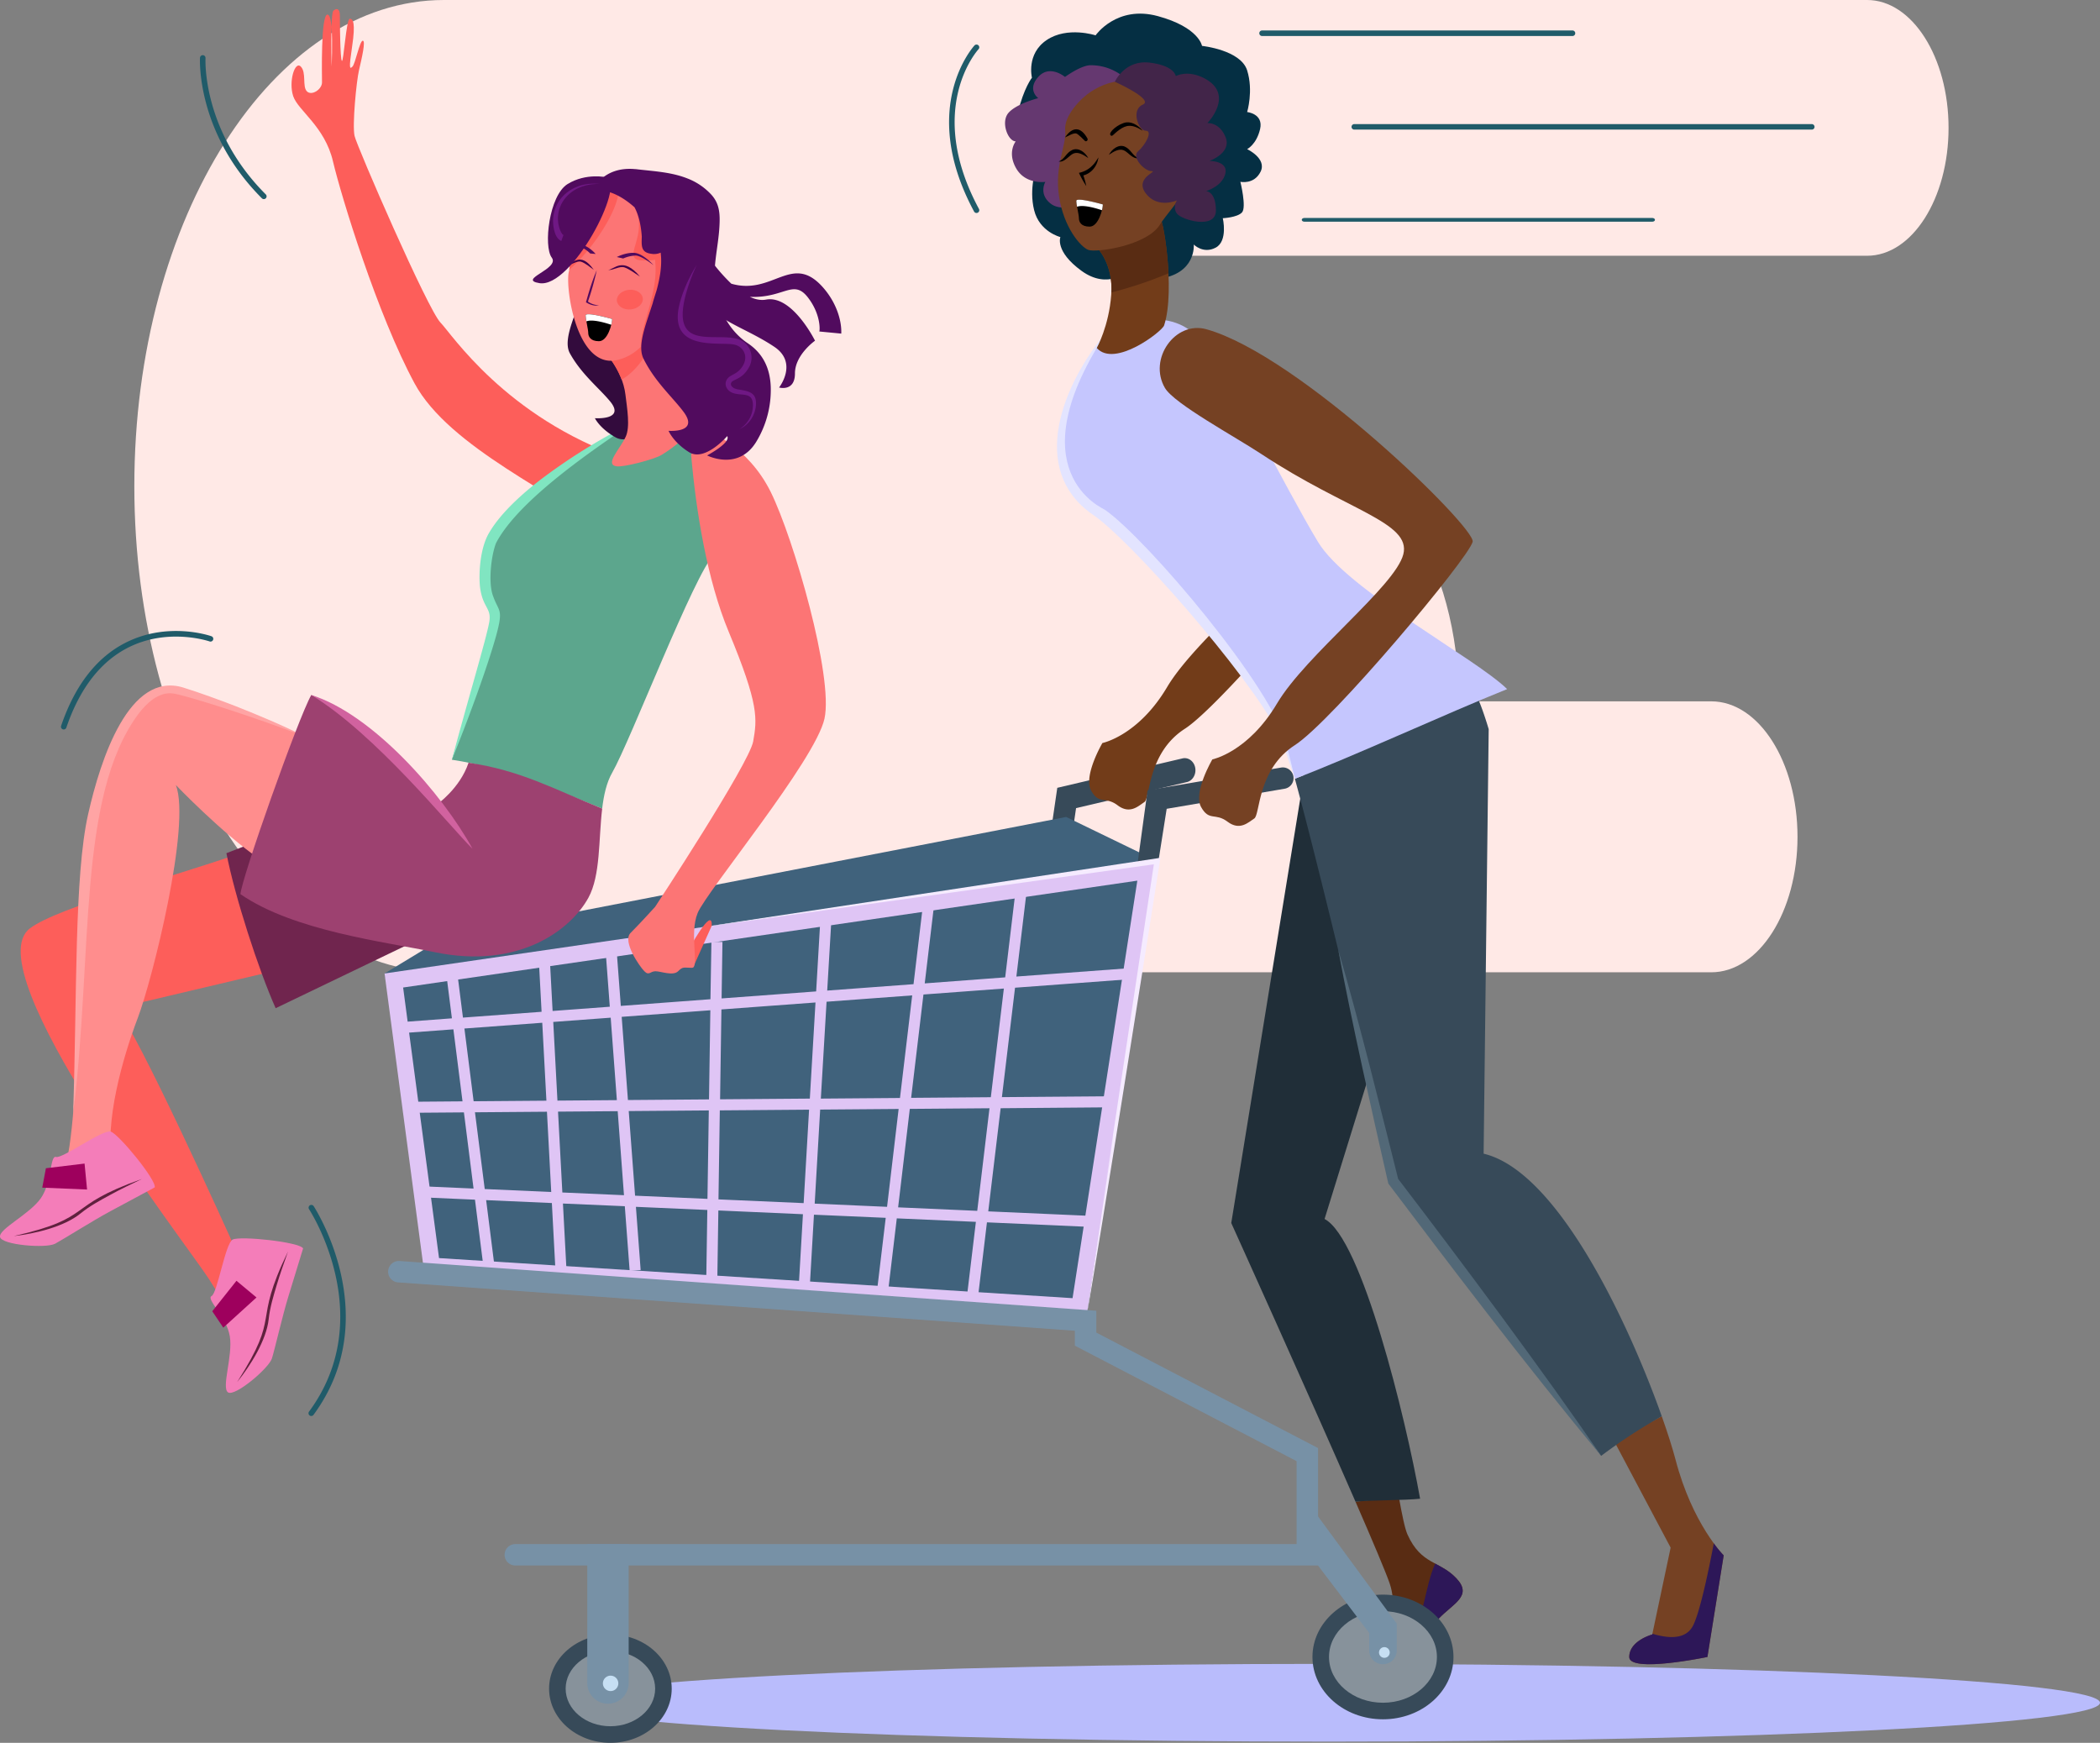 <svg id="_Layer_" data-name="&lt;Layer&gt;" xmlns="http://www.w3.org/2000/svg" viewBox="0 0 1569.57 1302.6"><rect x="0" y="0" width="1569.57" height="1302.6" fill="#808080" stroke="none"/><defs><style>.cls-1{fill:#ffe9e6;}.cls-2{fill:#592c13;}.cls-3{fill:#fd5e5a;}.cls-4{fill:#374a59;}.cls-5{fill:#723c19;}.cls-6{fill:#754123;}.cls-7{fill:#2d1758;}.cls-8{fill:#202e38;}.cls-9{fill:#526877;}.cls-10{fill:#510b5e;}.cls-11{fill:#40627c;}.cls-12{fill:#b9bcfc;}.cls-13{fill:#f47db9;}.cls-14{fill:#60213e;}.cls-15{fill:#9e005d;}.cls-16{fill:#70254e;}.cls-17{fill:#87929b;}.cls-18{fill:#c5c6fe;}.cls-19{fill:#e3e4ff;}.cls-20{fill:#5ca68d;}.cls-21{fill:#80e5c1;}.cls-22{fill:#ff8d8d;}.cls-23{fill:#ffa4a4;}.cls-24{fill:#9d4170;}.cls-25{fill:#d1629f;}.cls-26{fill:#052f43;}.cls-27{fill:#653870;}.cls-28{fill:#fff;}.cls-29{fill:#422549;}.cls-30{fill:#dfc5f5;}.cls-31{fill:#f5ebff;}.cls-32{fill:#fc7575;}.cls-33{fill:#330b3d;}.cls-34{fill:#42004a;}.cls-35{fill:#6f1884;}.cls-36{fill:#7791a6;}.cls-37{fill:#c6dff3;}.cls-38{fill:#205b69;}</style></defs><title>Fianl 4</title><path class="cls-1" d="M331.8,0H1395.51c33.62,0,60.87,42.79,60.87,95.58h0c0,52.79-27.25,95.58-60.87,95.58H881.78c-25.75,0-46.63,32.78-46.63,73.22h0c0,40.44,20.88,73.22,46.63,73.22h89.81c65.62,0,118.82,83.55,118.82,186.59H1279c35.61,0,64.48,45.33,64.48,101.26h0c0,55.92-28.87,101.26-64.48,101.26H331.8C204,726.72,100.4,564,100.4,363.36h0C100.4,162.68,204,0,331.8,0Z"/><path class="cls-2" d="M1038.62,1183.36c10.76,31.45-17.12,56.61-25.5,65.41s43.47,6.71,43.47,6.71,7.94-34.38,18.7-45.7,25.71-17,13.15-30.19-26.3-10.06-36.47-32.7c-1.88-4.19-4-14.31-6.48-28.12-10.81,1.23-21.61,2.46-32.37,3.61C1025.94,1151.8,1035.74,1175,1038.62,1183.36Z"/><path class="cls-3" d="M329.3,241.19c-9.48-9.47-62.51-131.66-64.3-139.6s1.35-40.7,3.33-49.18c2.06-8.85,5.13-22,2.82-22s-5.57,17.22-7.69,19.34-2.81,1.92-.25-15.24S264,14,261.41,14s-4.61,32.79-5.89,31.51S254,16.54,254,11.42s-2.57-5.63-4.87-3.33c-.78.78-1.17,5.77-1.36,12,1,11.48.08,29.61.08,29.61s-.45-17.29-.08-29.61c-.47-5.31-1.38-9.2-3-9.2-5.12,0-4.1,45.6-4.1,50.72S233,71.88,229.39,68.29s-.19-14.16-4.61-18.57-9.22,11.4-5.63,22.16,23.57,22.54,29.71,48.67,33.3,114.75,61,166c26,48.24,108.55,83.54,142.25,111.63,4.58-18.81,8.89-37.59,14-55.72C377.64,311.71,337.22,249.12,329.3,241.19Z"/><path class="cls-4" d="M788.1,668.28a7.37,7.37,0,0,1-1.32-.12c-4.37-.82-7.32-5.47-6.61-10.41l10.06-68.92,93.61-22c4.33-1,8.58,2.13,9.48,7s-1.88,9.69-6.22,10.71L804.27,604,796,660.7C795.35,665.13,792,668.28,788.1,668.28Z"/><path class="cls-5" d="M934.26,444.05c-22.16,22.73-49.52,48.55-61.94,69.49-21.58,36.4-48.36,41.8-48.36,41.8s-14.48,24.63-8.4,35.56,10.51,4,19.77,11,15.61.41,20-2.42,2.22-36.75,30.26-54.8c14.89-9.58,50.56-48.31,81.22-84.42A302.54,302.54,0,0,0,934.26,444.05Z"/><path class="cls-6" d="M1252.38,1091.17c-2.1-8-5.64-19.37-10.36-32.66-15.74,8.88-20.73,8.61-35.14,19.47l41.78,78.73-13.75,64.93s-17.18,4.58-17.18,16.8,58.42,0,58.42,0l12.16-75.94S1265,1139.28,1252.38,1091.17Z"/><path class="cls-7" d="M1280.91,1153.51c-3.57,18.86-10.11,50.72-15.43,61.36-6.47,12.94-23.77,8.14-30.46,6.23l-.11.54s-17.18,4.58-17.18,16.8,58.42,0,58.42,0l12.16-75.94A82.75,82.75,0,0,1,1280.91,1153.51Z"/><path class="cls-8" d="M990,911.09l90.12-290.89L983.6,524.53,920.26,914.11s57.75,127.65,92.86,208.27c10.76-1.15,37.46-1,48.28-2.21C1050.57,1059.36,1017.73,925.44,990,911.09Z"/><path class="cls-7" d="M1088.44,1179.59c-5.14-5.41-10.48-8.07-15.7-10.9-7.64,15.74-9.31,46.82-20,57.53-7.37,7.36-18.78,9.33-27.62,9.59-4.72,5.75-9.32,10.17-12,13-8.36,8.81,43.47,6.71,43.47,6.71s7.94-34.38,18.7-45.7S1101,1192.8,1088.44,1179.59Z"/><path class="cls-4" d="M1108.88,862.27,1112.67,545s-7.45-25.75-12.59-30.74c-45.25,18.14-90.76,52.07-132.27,67.78,23.57,86.05,73.48,300.85,73.48,300.85l155.44,205.25a409.82,409.82,0,0,1,45.29-29.63C1218.5,992.15,1165.2,875.63,1108.88,862.27Z"/><path class="cls-9" d="M1045,881.13c-11.66-46.44-28.81-116.5-44.78-171.2,9.69,52.45,25.75,123.5,37.42,174.67,41.59,55.07,102.72,136,159.14,203.54C1153.09,1024.43,1092.22,942.87,1045,881.13Z"/><path class="cls-10" d="M613.81,213.39c-22.45-23.65-36.61,7.48-67.21-1.35a133.7,133.7,0,0,1-17.93-21.2,75.43,75.43,0,0,1-22.78-39.41c2.33,19.59,19.51,73.38,25.36,79.23,11.11,11.11,29.4,16.46,47.44,28.53s3.61,30.44,3.61,30.44,11.86,3.39,11.86-10.54,15-24.44,15-24.44-17-34.35-36.61-30.72c-3.93.73-8-.16-12.1-2.05,25.69,1.1,32.4-13.6,43.35.39,9.73,12.54,9.06,24.65,8.54,25.49l16.43,1.58C629.23,239.63,625,225.22,613.81,213.39Z"/><polygon class="cls-11" points="302.69 800.78 287.42 727.59 331.72 700.73 796.87 610.6 864.85 643.56 812.15 793.14 302.69 800.78"/><path class="cls-12" d="M1569.57,1272.65c0,16-258,29.06-576.25,29.06s-576.25-13-576.25-29.06,258-29.05,576.25-29.05S1569.57,1256.61,1569.57,1272.65Z"/><path class="cls-3" d="M86.88,753.62,216.05,723.1c-14.25-28.86-29.29-52.69-36.34-85.42-51,18-136.19,40.25-157.33,56.17C-19.2,725.17,139.39,930,156.2,956c3.1,4.8,6,9.59,8.65,14.28l31.23-38-22.47-3.91S101.56,768.29,86.88,753.62Z"/><path class="cls-13" d="M226.54,933.08l-11,35.91c-4.54,14.79-10,38.92-12.3,46.31s-27.73,28.86-32.83,25.37,3.78-27.36,1.34-42-18-27.66-13.6-30,10.2-39.26,15.72-42.19S224,928.25,226.54,933.08Z"/><path class="cls-14" d="M215.27,935.4c-27.31,56.15-4.38,44.79-38,97.57,9.93-12.29,21.9-31.33,23.57-47.14.91-8.59,3.5-17.05,6-25.43S212.32,943.71,215.27,935.4Z"/><polygon class="cls-15" points="176.74 957.27 191.71 969.75 166.9 992.29 158.65 980.06 176.74 957.27"/><path class="cls-16" d="M331.72,693.09l-78.58-86.31-3.49,1.2c-10.58,3.68-43.77,15.35-80.43,29.7,6.37,32.73,23.95,87,36.81,115.87Z"/><ellipse class="cls-4" cx="456.22" cy="1262.12" rx="45.83" ry="40.48"/><path class="cls-17" d="M456.21,1290.22c-18.44,0-33.44-12.6-33.44-28.1s15-28.11,33.44-28.11,33.46,12.61,33.46,28.11S474.66,1290.22,456.21,1290.22Z"/><path class="cls-4" d="M1086.35,1238.44c0,25.73-23.59,46.59-52.7,46.59s-52.7-20.86-52.7-46.59,23.6-46.59,52.7-46.59S1086.35,1212.71,1086.35,1238.44Z"/><path class="cls-17" d="M1033.65,1272.65c-22.24,0-40.33-15.34-40.33-34.21s18.09-34.21,40.33-34.21,40.32,15.35,40.32,34.21S1055.89,1272.65,1033.65,1272.65Z"/><path class="cls-18" d="M985.15,405.13C958.79,361.6,917,274,893.49,250.47s-64.7-4.58-64.7-4.58-77.67,97.67-4.52,138.82c12,6.75,118.49,119,135.67,170.51,2,6.08,4.72,15.32,7.87,26.82,41.51-15.71,113.43-48.85,158.67-67C1101.89,491.17,1006.94,441.14,985.15,405.13Z"/><path class="cls-19" d="M828.79,245.89c-72,106.76-3.2,134.61-3,135.1,30.9,21.38,127.14,134.58,135.93,176.32q3.19,12.36,6.12,24.73c-11.11-31.6-6.49-21.09-13.13-35.58C932.33,503.1,843.8,402.37,816.21,384.26,769,351,793.23,287.58,828.79,245.89Z"/><path class="cls-20" d="M533.74,414.3c14.9-14.89,3.44-76.19-4-90.51S474.55,315,474.55,315s-103.11,58.05-110,97,5.35,36.66,5.35,49.65c0,8.64-19.28,67.65-32.18,106.19,39,5.79,75.71,21.66,112.35,36.52,1.22-10.1,3.27-19.45,7.47-26.8C471.3,553.5,518.85,429.19,533.74,414.3Z"/><path class="cls-21" d="M474.55,315c-30.48,20.51-86.83,58.5-103.77,90.83-3.51,8.67-6.17,29.66-2.18,39.85,4.26,12,7.93,9,2,30.28-7.38,26-21.8,64.54-32.84,91.88,12.3-46.16,25.64-90.06,27.93-103,1.84-10.78-5.14-10.38-7-26.78-.94-10.29.2-29.06,7.12-40.23,9.23-15.7,27.43-31.4,42-42.17A438.51,438.51,0,0,1,474.55,315Z"/><path class="cls-22" d="M133.13,515.89c-31.32-8.41-54.23,47.35-64.92,101.58C57.58,671.38,61.1,839.78,47.64,875.54H85.2c-.3-1.49-.59-3-.93-4.51-6.87-31.32,7.8-81.51,18.69-110.16s39.94-144.34,28.48-174.13c0,0,33.7,35.33,63.21,55.83.86-11.83,13.94-20.14,13.94-32,2.75-19.27,9.15-42,19.25-60.09C191.51,534.14,145.89,519.31,133.13,515.89Z"/><path class="cls-23" d="M227.84,550.51c-37.9-14.77-91.69-31.75-98.92-32.24-10.42-1.17-19.51,7.32-25.76,15.72C57.59,596,69.6,713.26,54.65,832.45c3-88.63.75-177.47,11.22-223.92,9.31-41.25,30.65-106.93,71-94.68,11.69,3.59,28.78,9.87,39.68,14.11C193.9,534.91,211.2,542,227.84,550.51Z"/><path class="cls-24" d="M350.21,570.06c-6.48,19.37-23.84,31.37-23.84,31.37s-40.87-58.19-93.72-82c-10.09,18-52.1,137-52.94,148.86,39.68,27.57,108.81,35.78,144.94,43.33,63,13.18,102-16.61,115.15-40.67,9.14-16.71,7.53-43.61,10.28-66.57C413.44,589.51,389.21,575.85,350.21,570.06Z"/><path class="cls-25" d="M353.19,634.44c-18.26-18.12-72.05-85.32-120.54-115C278.59,533.89,330.55,593.14,353.19,634.44Z"/><path class="cls-26" d="M913.94,163.09s4,17.07-5.32,22-16.38-2.33-16.38-2.33,2.07,22.28-26.84,25.66c-14.71,1.71-22-6-22-6s-15,14.59-35.07,0-15.79-25.23-15.79-25.23-15.59-3.83-19.62-20.12,1.59-31.34,1.59-31.34S756.4,102.37,760.8,84.07s10.49-26,10.49-26-4.43-17.81,11.08-28.19,36.49-3.46,36.49-3.46S834.58,3.65,865.4,12.05s33,22.25,33,22.25,28.91,3,33.73,18.3,0,31.14,0,31.14,12.34,1.23,9.68,12.73-9.68,15-9.68,15,14.9,7,10.05,16.85-15.11,7.56-15.11,7.56,4.72,19,1.23,22.86S913.94,163.09,913.94,163.09Z"/><path class="cls-27" d="M846.31,64.29a38.6,38.6,0,0,0-31.16-15.53c-7.26,0-19.15,8.75-19.15,8.75s-11.4-9.65-20,0,0,15.85,0,15.85-16,4-22.15,10.88-.45,21.42,5.32,21.42c0,0-6.65,8.23.44,20.35s21.71,9.92,21.71,9.92-5.3,9.08,4,16.28,28.35.17,31.9-11.65a14.49,14.49,0,0,0,16.61-8.36c5.54-11.37-2.11-23.13-2.11-23.13s12.69-13,12.69-24.34-17.45-15-17.45-15S855.61,64.29,846.31,64.29Z"/><path class="cls-5" d="M866.7,163.5c1.88-5.74,12.15,52.91,3.37,79.75-1.45,4.43-36.9,31.93-50.32,16.86,0,0,9.1-16.35,10.81-39.89s-10.9-35.36-10.9-35.36S864.9,169,866.7,163.5Z"/><path class="cls-2" d="M873.34,204.28c-1.07-23.06-5.47-44.34-6.64-40.78-1.8,5.53-47,21.36-47,21.36s12,11.27,11,33.72A302.23,302.23,0,0,0,873.34,204.28Z"/><path class="cls-6" d="M815.71,68.29c-7.44,4.7-20.67,18-19.58,29.24s-8.11,26-4.6,49.2,15.93,37.62,21.79,40,43.89-3.11,53.66-18.88,38.5-37,14.2-77.24S830.32,59,815.71,68.29Z"/><path d="M815.3,124.83a19.44,19.44,0,0,1-8.9,4.36,76.84,76.84,0,0,0,5.51,9.9,63.36,63.36,0,0,0-2.19-8c6.21-1.55,10.52-7.26,11.25-13.44C818,122.48,817.09,123.13,815.3,124.83Z"/><path d="M828.79,115.71c2.41-4.44,7.27-8,11.83-6.16,4.69,2,5.85,7.06,10.38,8.64-4.48,1-7.82-4.64-11.26-5.93S832.43,113.21,828.79,115.71Z"/><path d="M813.43,118.14c-2.42-4.44-7.29-8-11.84-6.12-4.69,2-5.84,7.08-10.37,8.66,4.49,1,7.82-4.66,11.24-6S809.79,115.64,813.43,118.14Z"/><path d="M841.87,91.46c4.6-.47,9.1,2.5,12.2,6.24-8.23-5.36-12.55-4.12-17.3-.79s-5.47,5.74-6.8,4.1C828.23,98.84,836,92.28,841.87,91.46Z"/><path d="M804.27,99.72c-2.46-.28-5.28,1.69-8.27,3,5.36-7.9,11.53-8.54,16.73.68.85,1.5-1.05,3-2.07,1.69C810.66,105.14,805.73,99.89,804.27,99.72Z"/><path d="M824.27,152.81s-19.8-5.66-19.8-2.7,1.93,10.42,1.93,13,1.45,6.28,8,6.28S824.27,156.53,824.27,152.81Z"/><path class="cls-28" d="M824.27,152.81a20.22,20.22,0,0,1-.67,4.31c-4.31-1.46-14.05-4.36-18.57-2.57a28.79,28.79,0,0,1-.56-4.44C804.47,147.15,824.27,152.81,824.27,152.81Z"/><path class="cls-29" d="M833.24,61.11S863,74.39,854.07,78.23s-3.23,19.48,2.3,19.48-.39,10.8-5.68,15.27,4.69,14.93,10,14.93-13.16,5-4.29,16.67,23.26,5.2,23.26,5.2-3.55,5.09,0,9.88,29.13,12.1,29.13-2.31-7.35-14.54-7.35-14.54,12.05-3.41,14.39-13S904,120.25,904,120.25s16.62-5.84,12.11-17.47S902.43,92,902.43,92s20.71-21.17-2-33.33c-12.83-6.86-21.63-1.8-21.63-1.8s-.74-7.75-19.45-10.06S833.24,61.11,833.24,61.11Z"/><path class="cls-4" d="M804.2,982.25,857.7,590.7l99.75-17a8,8,0,1,1,2.69,15.81l-88.14,15-59.85,378.8C811.6,987.35,803.6,986.63,804.2,982.25Z"/><path class="cls-6" d="M901.7,246.09c-23.41-6.55-43.67,22.29-31,43.9,7,11.84,52.12,36.19,72.44,49.61,63.55,42,111.74,50.71,105.73,74.65s-72.81,75.14-94.4,111.54-48.35,41.81-48.35,41.81-14.49,24.62-8.42,35.56,10.52,4,19.78,11,15.61.41,20-2.42,2.23-36.75,30.28-54.79,129.79-139.51,132.92-152C1103.32,394.63,971.42,265.6,901.7,246.09Z"/><polygon class="cls-30" points="287.42 727.59 317.2 952.02 812.15 983.33 864.85 643.56 287.42 727.59"/><path class="cls-31" d="M514.23,694.58,862.4,646c-85.75,568.32,6.7-45.16-50.25,337.35,8.5-46,52.46-325.09,55.17-342.21C867.32,641.12,829.64,646.81,514.23,694.58Z"/><polygon class="cls-11" points="328.14 940.31 301.3 738.08 850.05 658.22 801.64 970.27 328.14 940.31"/><path class="cls-3" d="M531.93,692,518,723.1l-3.78-12.36S532.78,676,531.93,692Z"/><path class="cls-32" d="M516.56,339.83c3.59,42.14,12,93.83,28.07,132.33,22.91,55,21.2,65.3,18.33,81.91s-73.33,123.74-73.33,123.74-12,13.18-18.33,19.48,6.73,25.06,10.31,28.64,4.3,0,8.31,0,13.17,3.72,16.9,0,4.23-2.58,10.28-2.58-2.24-24.93,4.35-41,87.91-114,94.78-145.2-22.91-134.33-40.1-169.28S528,321.47,528,321.47Z"/><path class="cls-33" d="M479.88,218.33c8.08,40.91,39.59,29.61,41.15,64.35a62.12,62.12,0,0,1-10.95,37.44c-13.55,19.58-36.56,8.94-36.56,8.94s18.05-8.57,15-13c0,0-16.63,17.5-28.49,10.79s-15.39-14.28-15.39-14.28S467.71,314.22,456,300c-8.16-9.93-21.42-20.24-30.06-35.93-6.45-11.7,7.65-34.64,11.78-53.8,14-11.85,29.22-22.56,44.8-32.89C481.3,191,477.18,204.67,479.88,218.33Z"/><path class="cls-32" d="M450.62,261.59s14.55,14.26,16.84,33.35c1.24,10.33,3.67,24.12.17,31.54-4.5,9.54-16,20.77-6.69,22.06,5.21.73,28-5.11,33.58-8.55,8.9-5.5,22.15-15.06,24.52-26.52,1.57-7.67-41-82.81-41-82.81Z"/><path class="cls-3" d="M450.62,261.59,478,230.66s5,8.84,11.52,20.75c-5.35,12.78-13.26,25.66-24.9,32.3A67.62,67.62,0,0,0,450.62,261.59Z"/><path class="cls-32" d="M444.91,141.58a37.52,37.52,0,0,0-17.11,18.75c-5.49,13.4.11,31.18-2.66,42.89s5.79,72.67,36,65.9,38.06-49.76,40.32-59.28-3.14-45.59-17.43-57.08S444.91,141.58,444.91,141.58Z"/><path class="cls-3" d="M427.8,160.33a37.52,37.52,0,0,1,17.11-18.75s24.82-.32,39.11,11.18,19.68,47.56,17.43,57.08c-1.73,7.27-6.71,34.08-22.44,49.35-.24-16.9,13.64-40.87,10.54-65.17-1.53.76-8,.94-11.21.53-13.6-1.76,6.81-19.63-4.11-39.67-7.21-6.34-7.41-7-12.32-8.63-2.82,15.29-19.82,41-36.43,55.28C427.41,189.85,422.57,173.1,427.8,160.33Z"/><path class="cls-10" d="M446,202a196.36,196.36,0,0,1-6.57,23.39,14.39,14.39,0,0,0,8.23,2.74c-4.91,1.21-9.43-2.12-9.72-2.21C439.7,220,441.78,211.87,446,202Z"/><path class="cls-10" d="M461,192.11s6.25-3.4,12.94-3.13,14.52,9.23,14.52,9.23S479.43,191,475,191a25.38,25.38,0,0,0-9.21,2.2Z"/><path class="cls-10" d="M445.18,189.81s-4.2-5.06-9.61-6.71-13.84,4.7-13.84,4.7,8.95-4.34,12.53-3.07a21,21,0,0,1,6.86,4.73Z"/><path class="cls-34" d="M478.33,206.74c-12.83-15.39-19.13-5.33-23.82-5,3.75.52,8.36-3.21,12.42-1.82C470.24,201.08,475.08,204.57,478.33,206.74Z"/><path class="cls-34" d="M443.79,201.66c-10.05-14.38-16-4.17-20-3.54,3.16.3,7.28-3.61,10.65-2.47C437.23,196.55,441.14,199.7,443.79,201.66Z"/><path class="cls-3" d="M461.05,224.75c.34,4.05,5,7,10.32,6.51s9.42-4.1,9.08-8.15-5-7-10.32-6.5S460.71,220.71,461.05,224.75Z"/><path class="cls-10" d="M474.23,154.88c-9.27-8.15-16.79-11.14-22.17-12.13a48.5,48.5,0,0,0-5.62-.44c-2,.06-3.26.33-3.68.22a5.52,5.52,0,0,1,.73-1.47c2.39-4.32,11-16.57,31.29-14.65.68,0,1.35.11,2,.19,12.43,1.44,25,2.07,36.81,6.7a47.42,47.42,0,0,1,18.44,12.6c6,6.91,6.16,14.63,5.68,23.4-.87,16-5.66,32.1-2.81,48.16,2.74,15.37,10.68,30.15,23.87,39,11.48,7.66,16.73,18.66,17.29,32.46a74.64,74.64,0,0,1-11,41.56c-13.54,21.73-36.55,9.91-36.55,9.91s18-9.51,15-14.43c0,0-16.62,19.41-28.49,12S499.69,322,499.69,322s23.06,1.85,11.35-14c-8.17-11-21.43-22.46-30.07-39.88-4.76-9.58,1.45-24.76,6.87-41.51.46-2,1.57-5.37,2.84-9.36,2.59-9.45,4.29-19.15,3.11-28.41a11.78,11.78,0,0,1-6.92.86c-7.82-1-7.42-5.74-7.19-12.85C479.22,170,477.84,161.52,474.23,154.88Z"/><path class="cls-10" d="M453.39,132.54s-15.25-3.55-29.14,5-18.17,46.59-11.86,55-26.1,16.37-9.17,19.09C427.23,215.52,468,137.62,453.39,132.54Z"/><path class="cls-35" d="M520.72,198.09c-5.9,9.26-11.51,21.88-13.51,32.3-6.12,33.31,32.89,24.4,42.43,27.38,5.91,1.65,9.7,8.36,5.76,15.26-3.19,5.71-7.59,6.61-10.24,8.58-4,3.06-3.43,7.85-.21,10.5,6.35,5.31,17.16-.76,17.76,9.68a20.83,20.83,0,0,1-10.08,18.93c7.19-3.06,12.26-10.78,12.43-19,.14-8.45-5.51-9.39-13.32-10.64-4.82-.8-6-3.5-5.27-4.87,1-2.8,7.83-2.33,12.87-10.91A14.68,14.68,0,0,0,557,256.52c-13.83-13-57.43,11.82-44.32-36.8A135.23,135.23,0,0,1,520.72,198.09Z"/><path class="cls-35" d="M448.25,137.5C425.4,135,409.57,152.37,414.17,172c.78,3.32,2.26,6.71,5.33,8.14l1.67-4.52c-1.23-.24-2.56-3.52-2.94-4.72C412.74,153.72,426.38,136.77,448.25,137.5Z"/><path d="M457.52,238.44s-19.8-5.66-19.8-2.7,1.94,10.42,1.94,13,1.44,6.28,8,6.28S457.52,242.16,457.52,238.44Z"/><path class="cls-28" d="M457.52,238.44a19.59,19.59,0,0,1-.67,4.31c-4.31-1.46-14-4.36-18.57-2.57a30.09,30.09,0,0,1-.56-4.44C437.72,232.78,457.52,238.44,457.52,238.44Z"/><path class="cls-30" d="M833.27,827.6l-.06-8.25-84.37.66,9.81-81.78,88.15-6.53-.61-8.22-86.54,6.41,8-66.49-8.2-1-8.16,68.09L691.16,735l7.22-60.58-8.2-1-7.4,62.17-64.51,4.78L621.36,688l-8.23-.48L610,741l-70.67,5.24.64-42.21-8.25-.12L531,746.83l-67,5-3.48-46.41-8.22.62,3.47,46.4-42.75,3.17-2.13-39.91-8.24.44,2.14,40.08-58.77,4.35-4.24-33.46-8.19,1,4.18,33L301,763.87l.61,8.23,37.26-2.76,6.82,53.82-44.42.35.07,8.25,45.39-.35,7.21,56.93-40-1.77-.36,8.25L355,896.65,361.61,949l8.19-1-6.45-51,49.12,2.17,2.75,51.58,8.24-.45-2.71-50.76,46.24,2,3.62,48.29,8.22-.61L475.29,902l53.37,2.35-.83,54.77,8.26.12.82-54.52,63.22,2.8-3,51.42,8.23.48,3-51.54L662,910.22l-7.1,59.56,8.2,1,7.17-60.16,59.12,2.61-7.1,59.2,8.19,1,7.18-59.83,75.88,3.36.36-8.24-75.26-3.33,9.25-77.08ZM354,823.1l-6.89-54.37,58.18-4.31,3.11,58.25Zm8.3,65.61L355,831.34l53.8-.42,3.2,60Zm255.49-140,64-4.74-9.13,76.68-59.15.46ZM413.51,763.81l42.93-3.18,4.61,61.63-44.41.35Zm6.8,127.47-3.23-60.43,44.59-.34,4.7,62.8ZM464.66,760l66.26-4.91-1,66.61-60.59.47Zm10,133.66-4.74-63.24,59.85-.47-1,66.1Zm126,5.57L537,896.44l1-66.53,66.71-.52Zm4.62-78.12-67.08.52,1-67.16,70.31-5.2ZM663,902l-54.09-2.39L613,829.32l58.65-.46Zm67.4,3-59.13-2.61L680,828.8l59.56-.47ZM681,820.54l9.2-77.23,60.1-4.46-9.74,81.22Z"/><path class="cls-36" d="M985.15,1170.08h-600a8,8,0,0,1,0-16H969.1v-62l-165.74-86.31V994.62L297.54,958.49a8,8,0,0,1,1.14-16L819.4,979.68V996l165.75,86.32Z"/><path class="cls-36" d="M454.41,1273.38h0a15.48,15.48,0,0,1-15.48-15.47V1154h30.95v103.87A15.47,15.47,0,0,1,454.41,1273.38Z"/><path class="cls-37" d="M462.14,1258.17a5.76,5.76,0,1,1-5.76-5.76A5.76,5.76,0,0,1,462.14,1258.17Z"/><path class="cls-36" d="M1033.65,1243.87h0a10.31,10.31,0,0,1-10.32-10.31v-13.1l-50.6-66.68.82-36.14,70.41,95.89v20A10.3,10.3,0,0,1,1033.65,1243.87Z"/><path class="cls-37" d="M1038.7,1235.09a4,4,0,1,1-4-4A4,4,0,0,1,1038.7,1235.09Z"/><path class="cls-13" d="M115.62,887.49,82.53,905.27C68.9,912.59,48,925.9,41.22,929.56s-40,1-41.18-5S22,907.71,30.5,895.6s6.68-32.3,11.42-30.88S76.77,844,82.76,845.78,117.2,882.25,115.62,887.49Z"/><path class="cls-14" d="M106,881.22C47.08,901.94,71.37,910,10.33,923.86c15.7-1.76,37.6-6.89,49.9-16.94,6.69-5.48,14.49-9.67,22.16-13.86S98,885.05,106,881.22Z"/><polygon class="cls-15" points="63.2 869.67 65.07 889.07 31.58 887.66 34.32 873.16 63.2 869.67"/><path class="cls-38" d="M1175.15,26.91h-232a2.07,2.07,0,0,1,0-4.13h232a2.07,2.07,0,1,1,0,4.13Z"/><path class="cls-38" d="M1354.15,96.87H1012.22a2.06,2.06,0,1,1,0-4.12h341.93a2.06,2.06,0,1,1,0,4.12Z"/><path class="cls-38" d="M1234.85,162.89H975c-1.14,0-2.06.63-2.06,1.41s.92,1.42,2.06,1.42h259.88c1.14,0,2.07-.63,2.07-1.42S1236,162.89,1234.85,162.89Z"/><path class="cls-38" d="M729.86,159.19a2.07,2.07,0,0,1-1.82-1.08c-42-78-.11-123.7.32-124.16a2.06,2.06,0,0,1,3,2.84c-.4.43-40.17,44.13.32,119.35a2.06,2.06,0,0,1-.84,2.8A2,2,0,0,1,729.86,159.19Z"/><path class="cls-38" d="M197.2,148.82a2.06,2.06,0,0,1-1.46-.6C146.4,98.88,149.45,43.71,149.48,43.15a2.12,2.12,0,0,1,2.2-1.92,2.07,2.07,0,0,1,1.92,2.19c0,.54-2.9,53.92,45.05,101.88a2.06,2.06,0,0,1-1.45,3.52Z"/><path class="cls-38" d="M47.64,545.22a2.24,2.24,0,0,1-.67-.11,2.06,2.06,0,0,1-1.28-2.62c10.49-30.8,27.12-51.91,49.4-62.73,31.12-15.12,61.66-4.68,62.94-4.23a2.06,2.06,0,0,1-1.36,3.89c-.3-.11-30.29-10.31-59.82,4.07-21.24,10.33-37.14,30.64-47.26,60.33A2.06,2.06,0,0,1,47.64,545.22Z"/><path class="cls-38" d="M232.65,1058.34a2,2,0,0,1-1.22-.4,2.07,2.07,0,0,1-.44-2.89c52.26-70.95.47-150.57-.06-151.37a2.07,2.07,0,0,1,3.44-2.29c.54.82,53.94,82.8-.06,156.11A2.05,2.05,0,0,1,232.65,1058.34Z"/></svg>